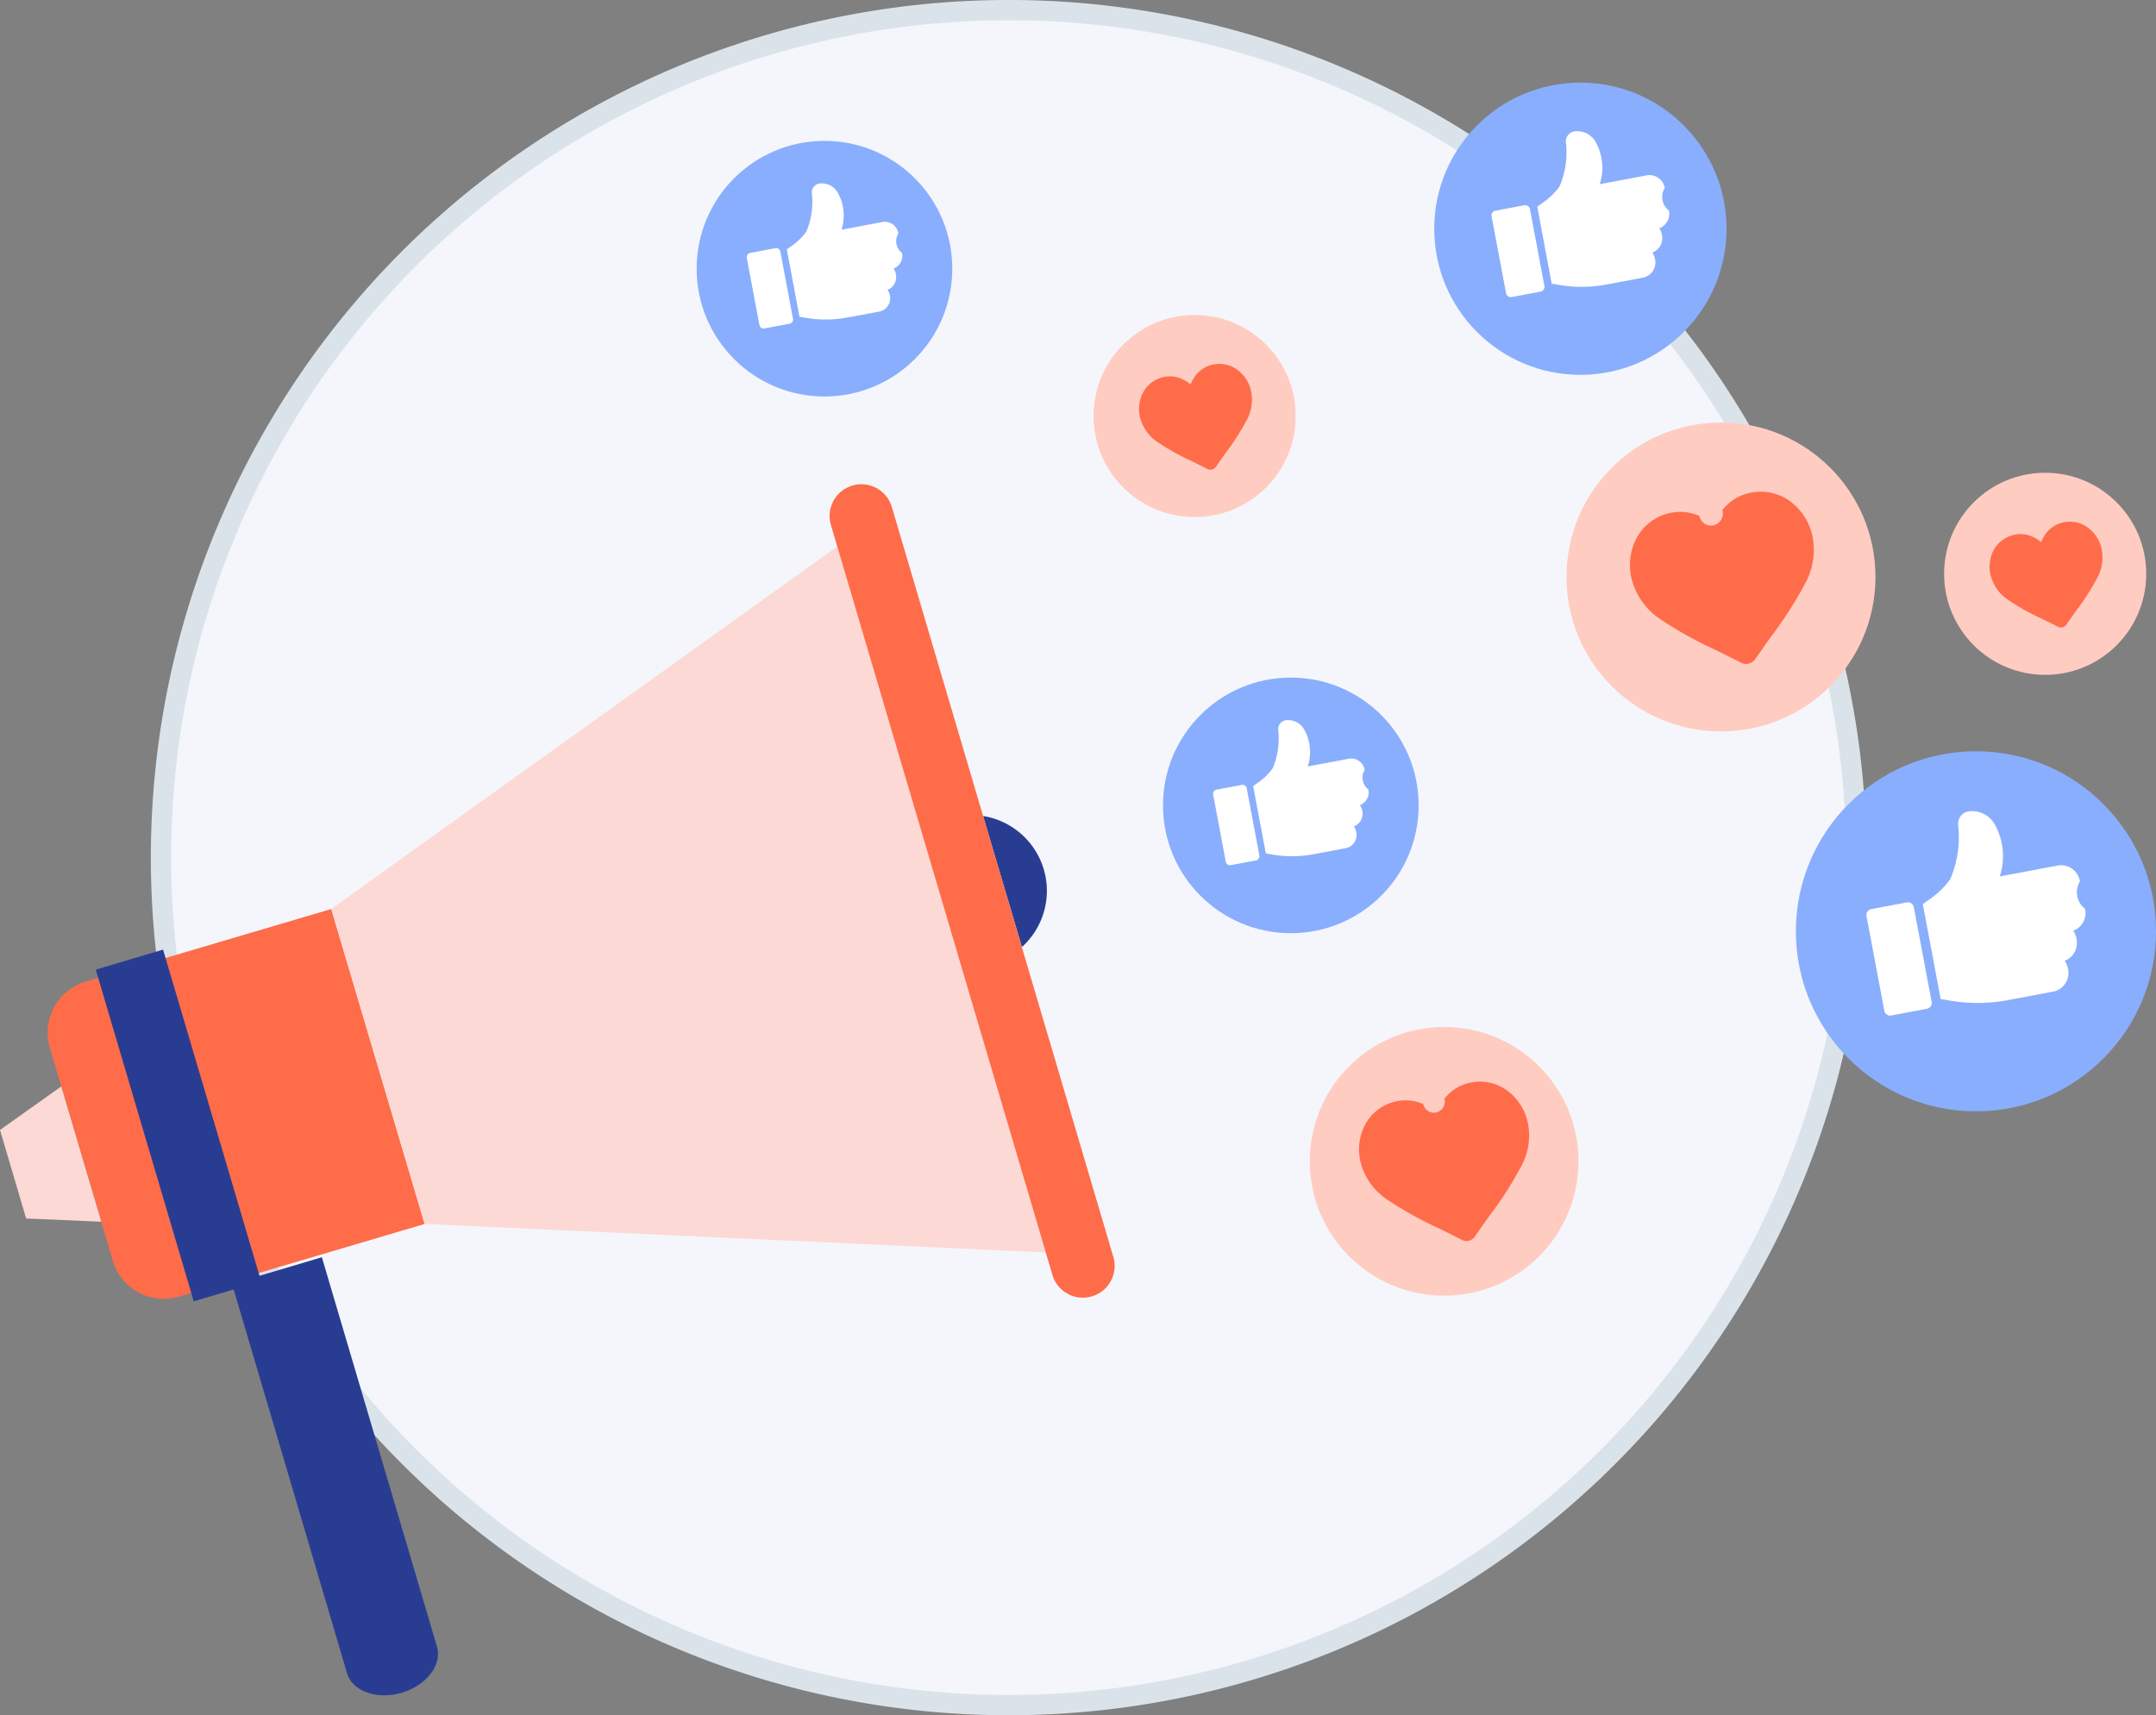 <svg xmlns="http://www.w3.org/2000/svg" width="106.176" height="84.487" viewBox="0 0 106.176 84.487">
  <rect x="0" y="0" width="106.176" height="84.487" fill="#808080" stroke="none"/>
  <g id="Groupe_3607" data-name="Groupe 3607" transform="translate(-761.822 -404.201)">
    <path id="Tracé_3820" data-name="Tracé 3820" d="M853.237,446.444A41.743,41.743,0,1,1,811.494,404.7,41.744,41.744,0,0,1,853.237,446.444Z" fill="#f5f6fb" stroke="#dbe3ea" stroke-miterlimit="10" stroke-width="1"/>
    <g id="Groupe_3602" data-name="Groupe 3602">
      <path id="Tracé_4827" data-name="Tracé 4827" d="M773.25,467.444l5.662,19.173c.264.895,1.475,1.324,2.7.959s1.994-1.378,1.731-2.268l-5.67-19.181Z" fill="#283d92"/>
      <path id="Tracé_4828" data-name="Tracé 4828" d="M766.047,452.549a2.623,2.623,0,0,0-1.771,3.257l3.1,10.489a2.621,2.621,0,0,0,3.258,1.772l12.1-3.579-4.6-15.513Z" fill="#ff6c4a"/>
      <path id="Tracé_4829" data-name="Tracé 4829" d="M766.538,451.96l4.825,16.339,3.318-.988-4.829-16.337Z" fill="#283d92"/>
      <path id="Tracé_4830" data-name="Tracé 4830" d="M761.822,459.858l1.288,4.361,3.7.158-1.972-6.662Z" fill="#fcd9d4"/>
      <path id="Tracé_4831" data-name="Tracé 4831" d="M782.733,464.487l30.591,1.406-10.27-34.776-24.916,17.855Z" fill="#fcd9d4"/>
      <g id="Groupe_3601" data-name="Groupe 3601">
        <path id="Tracé_4832" data-name="Tracé 4832" d="M810.235,444.393l1.912,6.456a3.733,3.733,0,0,0-1.912-6.456Z" fill="#283d92"/>
      </g>
      <path id="Tracé_4833" data-name="Tracé 4833" d="M803.8,428.117a1.565,1.565,0,0,0-1.058,1.944l10.894,36.888a1.565,1.565,0,1,0,3-.887l-10.894-36.888A1.564,1.564,0,0,0,803.8,428.117Z" fill="#ff6c4a"/>
    </g>
    <circle id="Ellipse_266" data-name="Ellipse 266" cx="4.977" cy="4.977" r="4.977" transform="translate(815.677 419.716)" fill="#ffccc2"/>
    <path id="Tracé_4834" data-name="Tracé 4834" d="M822.7,422.375a1.513,1.513,0,0,0-1.21-.2,1.419,1.419,0,0,0-.781.512,1.783,1.783,0,0,0-.255.448,1.837,1.837,0,0,0-.438-.274,1.408,1.408,0,0,0-.93-.079,1.507,1.507,0,0,0-.97.749,1.753,1.753,0,0,0-.139,1.272,2.089,2.089,0,0,0,.875,1.191,11.811,11.811,0,0,0,1.673.928c.227.113.486.24.755.378a.33.33,0,0,0,.421-.106c.172-.249.339-.484.486-.691a11.819,11.819,0,0,0,1.032-1.61,2.091,2.091,0,0,0,.206-1.464A1.755,1.755,0,0,0,822.7,422.375Z" fill="#ff6c4a"/>
    <circle id="Ellipse_266-2" data-name="Ellipse 266" cx="7.608" cy="7.608" r="7.608" transform="translate(838.967 425.012)" fill="#ffccc2"/>
    <path id="Tracé_4835" data-name="Tracé 4835" d="M849.882,428.824a2.458,2.458,0,0,0-1.97-.325,2.3,2.3,0,0,0-1.273.833.582.582,0,1,1-1.127.284,2.305,2.305,0,0,0-1.516-.13,2.461,2.461,0,0,0-1.58,1.221,2.861,2.861,0,0,0-.226,2.071,3.4,3.4,0,0,0,1.425,1.94,19.412,19.412,0,0,0,2.725,1.513c.371.183.791.39,1.23.614a.539.539,0,0,0,.686-.173c.28-.4.551-.787.791-1.124a19.4,19.4,0,0,0,1.682-2.624,3.407,3.407,0,0,0,.335-2.384A2.861,2.861,0,0,0,849.882,428.824Z" fill="#ff6c4a"/>
    <circle id="Ellipse_266-3" data-name="Ellipse 266" cx="6.617" cy="6.617" r="6.617" transform="translate(826.324 454.785)" fill="#ffccc2"/>
    <path id="Tracé_4836" data-name="Tracé 4836" d="M835.954,457.852a2.274,2.274,0,0,0-1.822-.3,2.132,2.132,0,0,0-1.177.77.538.538,0,1,1-1.043.263,2.133,2.133,0,0,0-1.4-.12,2.274,2.274,0,0,0-1.461,1.129,2.64,2.64,0,0,0-.209,1.916,3.146,3.146,0,0,0,1.318,1.794,17.879,17.879,0,0,0,2.52,1.4c.343.169.731.361,1.137.568a.491.491,0,0,0,.347.039.5.5,0,0,0,.288-.2c.259-.374.51-.728.732-1.04a17.921,17.921,0,0,0,1.555-2.426,3.153,3.153,0,0,0,.31-2.205A2.646,2.646,0,0,0,835.954,457.852Z" fill="#ff6c4a"/>
    <circle id="Ellipse_266-4" data-name="Ellipse 266" cx="8.868" cy="8.868" r="8.868" transform="translate(850.263 441.205)" fill="#89aefd"/>
    <g id="Groupe_3603" data-name="Groupe 3603">
      <path id="Tracé_4837" data-name="Tracé 4837" d="M855.725,448.65l-1.747.329a.293.293,0,0,0-.236.346l.877,4.658a.293.293,0,0,0,.346.236l1.746-.329a.293.293,0,0,0,.237-.346l-.877-4.658A.293.293,0,0,0,855.725,448.65Z" fill="#fff"/>
      <path id="Tracé_4838" data-name="Tracé 4838" d="M864.252,447.616a.939.939,0,0,0-1.128-.776l-2.82.531a3.214,3.214,0,0,0-.225-2.522,1.278,1.278,0,0,0-1.277-.687h-.008a.62.62,0,0,0-.54.68,5.256,5.256,0,0,1-.387,2.66,4.15,4.15,0,0,1-1.119,1.062c-.072.054-.152.113-.235.177.005.019.01.039.014.059l.868,4.611.209.031a8.176,8.176,0,0,0,3.012.038l2.28-.429a.937.937,0,0,0,.768-1.133,1.037,1.037,0,0,0-.162-.395.911.911,0,0,0,.468-.388,1,1,0,0,0,.115-.693,1.065,1.065,0,0,0-.162-.394.939.939,0,0,0,.583-1.082,1.027,1.027,0,0,1-.254-1.35Z" fill="#fff"/>
    </g>
    <circle id="Ellipse_266-5" data-name="Ellipse 266" cx="7.197" cy="7.197" r="7.197" transform="translate(832.454 408.27)" fill="#89aefd"/>
    <g id="Groupe_3604" data-name="Groupe 3604">
      <path id="Tracé_4839" data-name="Tracé 4839" d="M836.887,414.312l-1.418.267a.238.238,0,0,0-.191.281l.711,3.78a.239.239,0,0,0,.281.192l1.418-.267a.238.238,0,0,0,.191-.281l-.711-3.78A.238.238,0,0,0,836.887,414.312Z" fill="#fff"/>
      <path id="Tracé_4840" data-name="Tracé 4840" d="M843.807,413.473a.761.761,0,0,0-.915-.63l-2.289.431a2.6,2.6,0,0,0-.183-2.046,1.038,1.038,0,0,0-1.036-.559h-.006a.5.5,0,0,0-.439.552,4.268,4.268,0,0,1-.313,2.159,3.386,3.386,0,0,1-.909.861l-.191.144a.383.383,0,0,1,.012.048l.7,3.742.17.025a6.644,6.644,0,0,0,2.444.031l1.851-.348a.761.761,0,0,0,.623-.92.833.833,0,0,0-.132-.32.747.747,0,0,0,.381-.315.813.813,0,0,0,.093-.563.865.865,0,0,0-.132-.32.761.761,0,0,0,.473-.878.833.833,0,0,1-.206-1.1Z" fill="#fff"/>
    </g>
    <circle id="Ellipse_266-6" data-name="Ellipse 266" cx="6.295" cy="6.295" r="6.295" transform="translate(819.096 437.576)" fill="#89aefd"/>
    <g id="Groupe_3605" data-name="Groupe 3605">
      <path id="Tracé_4841" data-name="Tracé 4841" d="M822.974,442.861l-1.24.234a.207.207,0,0,0-.168.245l.622,3.307a.209.209,0,0,0,.246.168l1.24-.234a.209.209,0,0,0,.168-.245l-.623-3.307A.207.207,0,0,0,822.974,442.861Z" fill="#fff"/>
      <path id="Tracé_4842" data-name="Tracé 4842" d="M829.026,442.127a.664.664,0,0,0-.8-.55l-2,.376a2.277,2.277,0,0,0-.16-1.79.908.908,0,0,0-.906-.488h-.006a.44.44,0,0,0-.383.482,3.725,3.725,0,0,1-.275,1.889,2.945,2.945,0,0,1-.794.753l-.167.126c0,.014.007.028.01.042l.616,3.273.149.022a5.8,5.8,0,0,0,2.138.027l1.618-.305a.664.664,0,0,0,.545-.8.717.717,0,0,0-.115-.28.649.649,0,0,0,.333-.276.705.705,0,0,0,.081-.492.757.757,0,0,0-.115-.28.666.666,0,0,0,.414-.768.729.729,0,0,1-.181-.958Z" fill="#fff"/>
    </g>
    <circle id="Ellipse_266-7" data-name="Ellipse 266" cx="6.295" cy="6.295" r="6.295" transform="translate(796.129 411.14)" fill="#89aefd"/>
    <g id="Groupe_3606" data-name="Groupe 3606">
      <path id="Tracé_4843" data-name="Tracé 4843" d="M800.006,416.425l-1.24.234a.208.208,0,0,0-.167.245l.622,3.307a.208.208,0,0,0,.246.168l1.24-.234a.207.207,0,0,0,.167-.245l-.622-3.307A.209.209,0,0,0,800.006,416.425Z" fill="#fff"/>
      <path id="Tracé_4844" data-name="Tracé 4844" d="M806.059,415.692a.666.666,0,0,0-.8-.551l-2,.377a2.276,2.276,0,0,0-.159-1.79.908.908,0,0,0-.906-.489h-.006a.441.441,0,0,0-.384.483,3.733,3.733,0,0,1-.274,1.888,2.96,2.96,0,0,1-.794.753l-.168.126a.328.328,0,0,1,.01.042l.616,3.273.149.022a5.8,5.8,0,0,0,2.138.027l1.619-.3a.667.667,0,0,0,.545-.8.749.749,0,0,0-.115-.28.649.649,0,0,0,.332-.275.714.714,0,0,0,.082-.493.73.73,0,0,0-.116-.279.665.665,0,0,0,.414-.769.73.73,0,0,1-.18-.957Z" fill="#fff"/>
    </g>
    <circle id="Ellipse_266-8" data-name="Ellipse 266" cx="4.977" cy="4.977" r="4.977" transform="translate(857.563 427.487)" fill="#ffccc2"/>
    <path id="Tracé_4845" data-name="Tracé 4845" d="M864.585,430.146a1.509,1.509,0,0,0-1.209-.2,1.424,1.424,0,0,0-.782.512,1.779,1.779,0,0,0-.254.448,1.837,1.837,0,0,0-.438-.274,1.408,1.408,0,0,0-.93-.079,1.512,1.512,0,0,0-.971.749,1.758,1.758,0,0,0-.138,1.272,2.089,2.089,0,0,0,.875,1.191,11.915,11.915,0,0,0,1.673.929c.227.112.485.24.755.377a.33.33,0,0,0,.421-.106c.172-.249.339-.484.486-.691a11.813,11.813,0,0,0,1.032-1.61,2.09,2.09,0,0,0,.206-1.464A1.756,1.756,0,0,0,864.585,430.146Z" fill="#ff6c4a"/>
  </g>
</svg>
